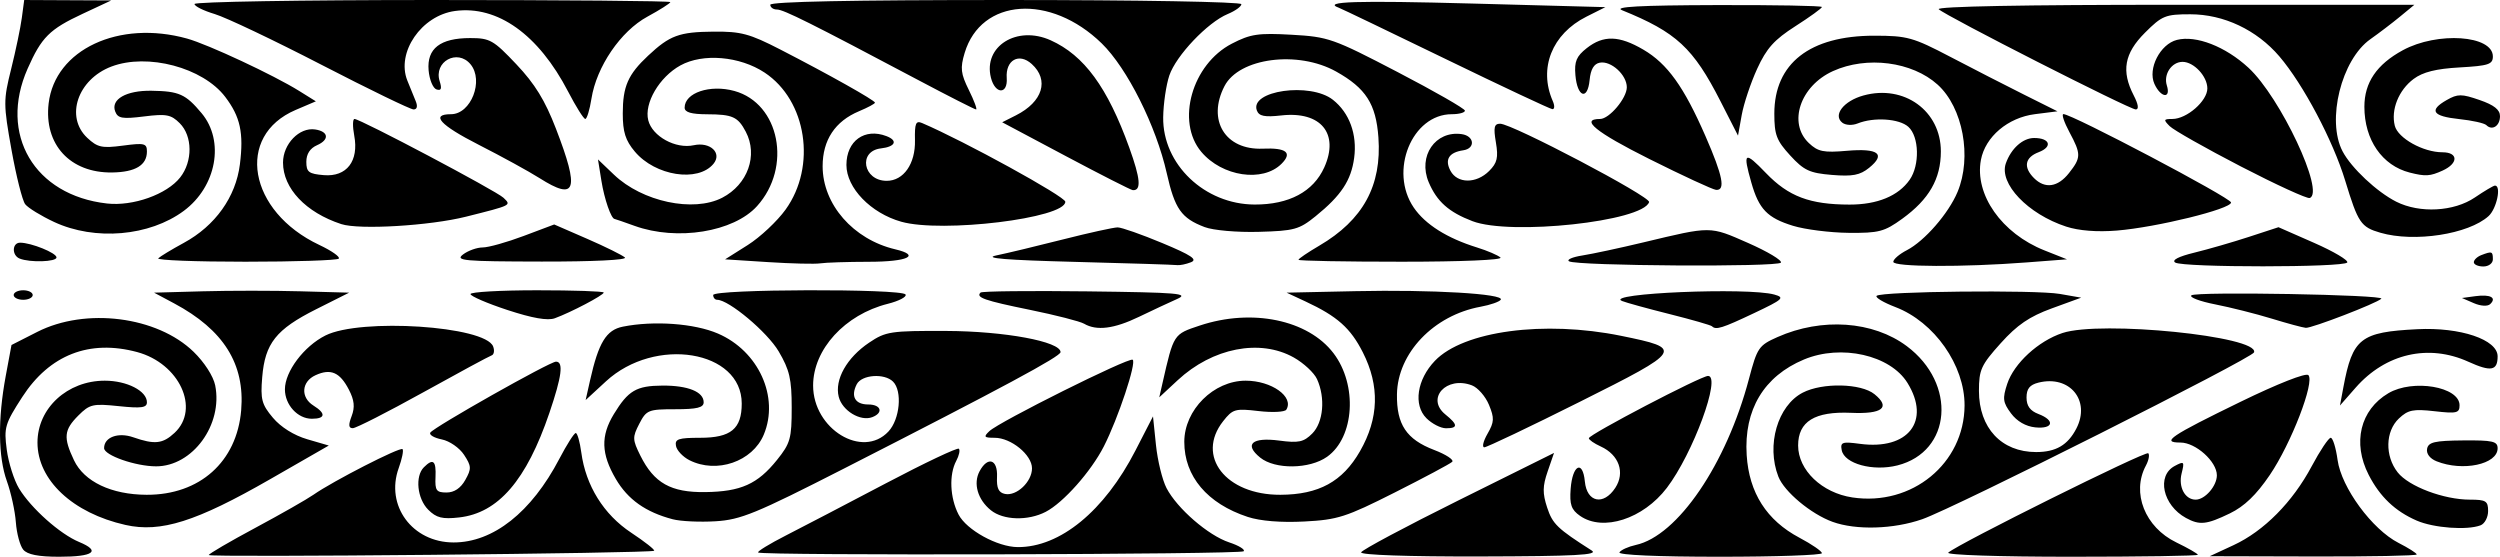 <?xml version="1.0" encoding="UTF-8" standalone="no"?>
<!-- Created with Inkscape (http://www.inkscape.org/) -->
<svg
   xmlns:dc="http://purl.org/dc/elements/1.1/"
   xmlns:cc="http://web.resource.org/cc/"
   xmlns:rdf="http://www.w3.org/1999/02/22-rdf-syntax-ns#"
   xmlns:svg="http://www.w3.org/2000/svg"
   xmlns="http://www.w3.org/2000/svg"
   xmlns:sodipodi="http://sodipodi.sourceforge.net/DTD/sodipodi-0.dtd"
   xmlns:inkscape="http://www.inkscape.org/namespaces/inkscape"
   width="525.376"
   height="117"
   id="svg2"
   sodipodi:version="0.32"
   inkscape:version="0.44.1"
   sodipodi:docbase="/Users/bryan/Documents/Teaching/Escher Book/Wiki Art"
   sodipodi:docname="ngaru.svg"
   version="1.0">
  <defs
     id="defs4" />
  <sodipodi:namedview
     id="base"
     pagecolor="#ffffff"
     bordercolor="#666666"
     borderopacity="1.0"
     gridtolerance="10000"
     guidetolerance="10"
     objecttolerance="10"
     inkscape:pageopacity="0.0"
     inkscape:pageshadow="2"
     inkscape:zoom="1"
     inkscape:cx="262.68787"
     inkscape:cy="58.500011"
     inkscape:document-units="px"
     inkscape:current-layer="layer1"
     inkscape:window-width="823"
     inkscape:window-height="577"
     inkscape:window-x="50"
     inkscape:window-y="22" />
  <g
     inkscape:label="Layer 1"
     inkscape:groupmode="layer"
     id="layer1"
     transform="translate(-68.86,-406.157)">
    <g
       id="g1940"
       transform="translate(-131.32,130.31)">
      <path
         style="fill:black;fill-opacity:1"
         d="M 205.063,391.356 C 204.382,390.535 203.684,387.948 203.512,385.606 C 203.341,383.264 202.493,379.379 201.628,376.972 C 199.785,371.841 199.699,363.935 201.387,354.848 L 202.595,348.348 L 208.005,345.598 C 218.189,340.42 233.188,342.328 240.864,349.777 C 243.122,351.968 245.02,354.919 245.403,356.831 C 247.053,365.084 240.66,373.848 232.989,373.848 C 228.675,373.848 222.056,371.531 222.056,370.021 C 222.056,367.724 224.995,366.631 228.184,367.743 C 232.684,369.311 234.377,369.129 236.867,366.809 C 242.295,361.752 237.877,352.223 228.996,349.832 C 218.973,347.133 210.585,350.414 204.858,359.274 C 201.213,364.915 200.983,365.695 201.601,370.345 C 201.966,373.097 203.128,376.767 204.183,378.501 C 206.721,382.676 212.785,388.079 216.801,389.742 C 221.46,391.672 219.877,392.848 212.619,392.848 C 208.238,392.848 205.921,392.39 205.063,391.356 z M 244.056,392.488 C 244.056,392.231 248.443,389.667 253.806,386.792 C 259.168,383.916 264.689,380.771 266.074,379.803 C 270.16,376.945 284.267,369.725 284.773,370.232 C 285.03,370.488 284.668,372.278 283.97,374.208 C 281.12,382.09 286.827,389.836 295.49,389.844 C 303.826,389.852 311.857,383.501 317.733,372.255 C 319.286,369.284 320.834,366.851 321.174,366.85 C 321.514,366.849 322.04,368.695 322.343,370.953 C 323.275,377.898 327.055,383.974 332.816,387.786 C 335.674,389.677 337.848,391.389 337.647,391.59 C 337.1,392.137 244.056,393.03 244.056,392.488 z M 359.495,391.954 C 359.278,391.737 361.903,390.13 365.329,388.382 C 368.754,386.635 378.217,381.698 386.358,377.412 C 394.499,373.125 401.398,369.856 401.689,370.147 C 401.98,370.438 401.732,371.585 401.137,372.696 C 399.592,375.582 399.802,380.456 401.622,383.976 C 403.302,387.224 409.785,390.792 414.056,390.82 C 422.95,390.878 432.253,383.248 438.791,370.532 L 442.484,363.348 L 443.104,369.348 C 443.445,372.648 444.444,376.731 445.325,378.423 C 447.561,382.717 454.094,388.375 458.492,389.827 C 460.526,390.498 461.897,391.34 461.54,391.697 C 460.856,392.381 360.176,392.634 359.495,391.954 z M 486.223,391.921 C 486.406,391.411 495.602,386.502 506.657,381.012 L 526.759,371.03 L 525.423,374.908 C 524.345,378.038 524.325,379.507 525.322,382.53 C 526.454,385.966 527.473,386.946 534.685,391.539 C 536.162,392.479 531.22,392.742 511.223,392.789 C 496.063,392.824 486.023,392.475 486.223,391.921 z M 540.508,391.925 C 540.822,391.417 542.371,390.718 543.95,390.371 C 552.739,388.44 562.996,373.376 567.732,355.441 C 569.457,348.91 569.782,348.434 573.713,346.685 C 583.029,342.542 593.81,343.296 600.891,348.587 C 611.444,356.472 610.328,370.758 598.935,373.65 C 593.791,374.956 587.769,373.312 587.218,370.452 C 586.894,368.768 587.319,368.62 591.044,369.119 C 601.185,370.479 605.988,364.327 601.037,356.317 C 597.417,350.46 587.108,348.128 579.287,351.395 C 570.858,354.917 566.639,361.96 567.246,371.495 C 567.751,379.421 571.442,385.2 578.329,388.848 C 580.926,390.223 583.051,391.685 583.053,392.098 C 583.055,392.51 573.354,392.848 561.497,392.848 C 548.577,392.848 540.167,392.478 540.508,391.925 z M 609.606,391.985 C 611.605,390.169 651.09,370.548 651.639,371.098 C 651.958,371.416 651.732,372.585 651.137,373.696 C 648.079,379.41 650.945,386.647 657.529,389.834 C 660.019,391.04 662.056,392.211 662.056,392.437 C 662.056,392.663 650.041,392.848 635.356,392.848 C 620.314,392.848 609.071,392.471 609.606,391.985 z M 669.556,390.414 C 675.947,387.45 681.965,381.372 685.995,373.81 C 687.743,370.531 689.536,367.848 689.979,367.848 C 690.422,367.848 691.072,369.945 691.423,372.509 C 692.218,378.306 698.687,387.109 704.231,389.937 C 706.335,391.01 708.056,392.104 708.056,392.368 C 708.056,392.632 698.268,392.822 686.306,392.79 L 664.556,392.732 L 669.556,390.414 z M 226.556,386.166 C 215.468,383.676 208.056,376.737 208.056,368.848 C 208.056,361.623 214.34,355.848 222.201,355.848 C 226.86,355.848 231.056,358 231.056,360.389 C 231.056,361.535 229.888,361.695 225.144,361.199 C 219.703,360.63 219.025,360.787 216.644,363.169 C 213.614,366.199 213.459,367.788 215.73,372.573 C 217.865,377.073 223.594,379.796 230.99,379.826 C 242.144,379.871 249.95,372.898 250.863,362.072 C 251.683,352.356 247.17,345.156 236.778,339.604 L 232.556,337.348 L 242.806,337.063 C 248.443,336.906 257.668,336.906 263.306,337.063 L 273.556,337.348 L 266.591,340.848 C 258.199,345.065 255.874,347.997 255.285,355.102 C 254.896,359.787 255.171,360.831 257.533,363.638 C 259.194,365.612 261.957,367.341 264.75,368.156 L 269.277,369.476 L 256.916,376.572 C 241.423,385.467 233.953,387.828 226.556,386.166 z M 585.295,385.513 C 580.754,383.866 575.137,379.179 573.903,376.008 C 571.334,369.405 573.746,361.094 579.023,358.365 C 583.171,356.22 591.272,356.392 594.104,358.686 C 597.554,361.479 595.782,362.895 589.2,362.602 C 581.546,362.262 578.056,364.413 578.056,369.471 C 578.056,374.643 583.054,379.425 589.466,380.386 C 601.97,382.261 612.972,373.242 613.034,361.065 C 613.077,352.615 606.676,343.502 598.505,340.381 C 595.991,339.421 594.212,338.358 594.551,338.019 C 595.501,337.07 627.975,336.73 633.051,337.616 L 637.545,338.401 L 631.367,340.654 C 626.659,342.371 624.101,344.116 620.622,347.985 C 616.506,352.564 616.056,353.549 616.056,357.991 C 616.056,365.786 620.787,370.848 628.072,370.848 C 632.228,370.848 634.725,369.389 636.525,365.908 C 639.576,360.008 635.119,354.611 628.556,356.258 C 626.721,356.719 626.056,357.553 626.056,359.391 C 626.056,361.144 626.807,362.183 628.556,362.848 C 632.109,364.199 631.684,366.037 627.905,365.661 C 625.903,365.462 624.038,364.385 622.791,362.707 C 621.081,360.406 620.98,359.609 622.003,356.507 C 623.423,352.207 628.536,347.504 633.616,345.828 C 641.706,343.158 675.006,346.523 673.87,349.896 C 673.447,351.153 610.975,382.568 604.149,384.956 C 598.112,387.068 590.226,387.301 585.295,385.513 z M 708.063,385.255 C 703.52,383.284 700.317,380.236 697.959,375.637 C 694.506,368.905 696.176,361.98 702.096,358.483 C 707.242,355.443 717.056,357.105 717.056,361.017 C 717.056,362.656 716.462,362.797 711.806,362.266 C 707.329,361.755 706.225,361.98 704.306,363.796 C 701.457,366.493 701.342,371.67 704.054,375.118 C 706.375,378.069 713.737,380.848 719.234,380.848 C 722.599,380.848 723.056,381.134 723.056,383.241 C 723.056,384.557 722.344,385.907 721.474,386.241 C 718.654,387.323 711.644,386.807 708.063,385.255 z M 341.556,384.971 C 335.873,383.477 332.127,380.825 329.595,376.504 C 326.502,371.226 326.389,367.454 329.186,362.865 C 332.2,357.921 333.911,356.915 339.372,356.879 C 344.749,356.844 348.056,358.178 348.056,360.383 C 348.056,361.506 346.662,361.848 342.082,361.848 C 336.43,361.848 336.022,362.013 334.526,364.905 C 333.066,367.729 333.083,368.237 334.751,371.59 C 337.628,377.373 341.17,379.362 348.409,379.261 C 355.88,379.157 359.377,377.588 363.465,372.505 C 366.274,369.013 366.556,368.008 366.556,361.505 C 366.556,355.511 366.112,353.593 363.827,349.706 C 361.436,345.638 353.342,338.848 350.885,338.848 C 350.429,338.848 350.056,338.398 350.056,337.848 C 350.056,336.586 389.706,336.473 390.485,337.732 C 390.785,338.218 389.101,339.102 386.743,339.696 C 377.729,341.966 371.056,349.27 371.056,356.865 C 371.056,366.002 381.428,372.338 386.882,366.533 C 389.293,363.967 389.844,358.035 387.856,356.048 C 386.043,354.235 381.264,354.579 380.226,356.598 C 378.914,359.149 379.879,360.848 382.639,360.848 C 385.344,360.848 385.901,362.586 383.492,363.51 C 380.993,364.469 377.17,362.15 376.437,359.231 C 375.534,355.63 378.13,351.012 382.837,347.848 C 386.323,345.504 387.34,345.351 399.056,345.396 C 411.291,345.443 423.056,347.623 423.056,349.843 C 423.056,350.759 410.974,357.256 377.556,374.309 C 358.978,383.789 355.864,385.068 350.556,385.393 C 347.256,385.595 343.206,385.405 341.556,384.971 z M 462.396,384.478 C 453.893,381.685 449.052,375.957 449.06,368.696 C 449.067,361.979 455.223,355.848 461.959,355.848 C 467.405,355.848 472.166,359.243 470.499,361.94 C 470.189,362.441 467.562,362.572 464.661,362.231 C 459.751,361.654 459.238,361.801 457.222,364.364 C 451.437,371.718 457.785,379.873 469.256,379.826 C 477.33,379.792 482.319,377.063 485.982,370.675 C 489.956,363.746 490.153,356.946 486.584,349.902 C 483.992,344.788 481.206,342.312 474.556,339.212 L 470.556,337.348 L 485.056,337.035 C 501.051,336.689 516.336,337.586 515.57,338.824 C 515.3,339.262 513.386,339.93 511.317,340.309 C 501.466,342.11 493.882,350.054 493.752,358.707 C 493.656,365.051 495.747,368.182 501.561,370.403 C 504.084,371.366 505.79,372.494 505.352,372.908 C 504.914,373.323 499.481,376.222 493.277,379.351 C 483.028,384.522 481.294,385.077 474.277,385.442 C 469.393,385.697 465.027,385.342 462.396,384.478 z M 532.226,384.254 C 530.379,382.961 530.007,381.891 530.253,378.582 C 530.628,373.532 532.794,372.411 533.238,377.037 C 533.66,381.428 537.153,382.155 539.635,378.368 C 541.736,375.161 540.42,371.426 536.571,369.672 C 535.188,369.042 534.065,368.261 534.077,367.937 C 534.105,367.151 557.648,354.848 559.124,354.848 C 561.966,354.848 555.958,371.176 550.467,378.375 C 545.484,384.908 537.044,387.629 532.226,384.254 z M 659.556,384.693 C 654.68,382.026 653.34,375.836 657.191,373.775 C 659.179,372.711 659.28,372.819 658.648,375.336 C 657.93,378.198 659.352,380.848 661.607,380.848 C 663.558,380.848 666.056,377.975 666.056,375.731 C 666.056,372.842 661.614,368.848 658.401,368.848 C 654.228,368.848 656.24,367.485 671.074,360.264 C 678.845,356.482 684.761,354.153 685.28,354.672 C 686.683,356.074 681.679,369.04 677.177,375.67 C 674.329,379.863 671.833,382.261 668.775,383.742 C 663.88,386.111 662.424,386.262 659.556,384.693 z M 290.173,382.964 C 287.852,380.643 287.368,375.936 289.256,374.048 C 291.205,372.098 291.86,372.647 291.703,376.098 C 291.575,378.924 291.877,379.348 294.018,379.348 C 295.636,379.348 296.986,378.445 297.958,376.713 C 299.287,374.346 299.26,373.809 297.701,371.429 C 296.74,369.962 294.654,368.517 293.027,368.192 C 291.411,367.869 290.322,367.226 290.608,366.764 C 291.308,365.631 315.716,351.848 317.022,351.848 C 318.647,351.848 318.252,354.921 315.64,362.602 C 310.812,376.794 304.886,383.662 296.666,384.588 C 293.128,384.987 291.884,384.676 290.173,382.964 z M 408.412,383.075 C 405.642,380.842 404.659,377.457 406.036,374.885 C 407.757,371.669 409.874,372.348 409.703,376.061 C 409.594,378.441 410.03,379.372 411.38,379.649 C 413.824,380.15 417.056,377.084 417.056,374.265 C 417.056,371.44 412.662,367.848 409.207,367.848 C 406.969,367.848 406.821,367.663 408.092,366.458 C 410.206,364.451 437.354,350.914 438.207,351.441 C 439.078,351.979 435.164,363.755 432.151,369.662 C 429.456,374.943 423.63,381.499 419.931,383.412 C 416.203,385.34 411.034,385.189 408.412,383.075 z M 345.065,372.558 C 343.695,371.865 342.424,370.521 342.241,369.572 C 341.96,368.111 342.736,367.848 347.328,367.848 C 353.775,367.848 356.056,365.968 356.056,360.655 C 356.056,349.452 337.843,346.472 327.522,355.986 L 323.252,359.922 L 324.18,355.789 C 325.967,347.837 327.58,345.193 331.068,344.495 C 337.581,343.193 346.094,343.808 351.048,345.94 C 359.603,349.62 363.989,359.286 360.688,367.186 C 358.316,372.862 350.785,375.452 345.065,372.558 z M 465.008,372.01 C 461.562,369.22 463.293,367.678 469.016,368.437 C 473.093,368.978 474.151,368.752 475.942,366.961 C 478.294,364.61 478.748,359.462 476.953,355.521 C 476.346,354.19 474.148,352.143 472.067,350.974 C 464.978,346.99 455,348.941 447.677,355.744 L 443.798,359.348 L 444.482,356.348 C 446.846,345.987 446.771,346.103 452.325,344.257 C 463.29,340.611 475.054,343.046 480.412,350.07 C 485.503,356.745 484.83,367.736 479.08,371.831 C 475.394,374.455 468.142,374.548 465.008,372.01 z M 712.232,372.789 C 710.821,372.223 710.036,371.191 710.234,370.161 C 710.504,368.76 711.82,368.455 717.808,368.402 C 724.02,368.347 725.056,368.584 725.056,370.058 C 725.056,373.43 717.725,374.992 712.232,372.789 z M 512.785,366.996 C 514.203,364.526 514.243,363.713 513.083,360.912 C 512.346,359.134 510.737,357.297 509.507,356.829 C 504.145,354.79 499.775,359.582 503.929,362.946 C 506.583,365.095 506.616,365.848 504.056,365.848 C 502.956,365.848 501.105,364.897 499.943,363.735 C 497.159,360.951 497.95,355.612 501.729,351.667 C 507.737,345.396 524.686,343.123 540.848,346.42 C 554.085,349.121 553.903,349.413 532.205,360.273 C 521.684,365.539 512.642,369.848 512.112,369.848 C 511.583,369.848 511.885,368.565 512.785,366.996 z M 274.077,363.291 C 274.795,361.403 274.644,359.952 273.5,357.74 C 271.605,354.074 269.685,353.24 266.492,354.695 C 263.522,356.048 263.296,359.356 266.056,361.08 C 268.721,362.744 268.584,363.848 265.711,363.848 C 262.729,363.848 260.056,360.926 260.056,357.667 C 260.056,353.922 264.046,348.617 268.569,346.348 C 275.964,342.638 302.162,344.354 303.813,348.656 C 304.144,349.52 303.997,350.368 303.486,350.538 C 302.974,350.709 296.481,354.216 289.056,358.332 C 281.631,362.447 275.005,365.822 274.331,365.831 C 273.429,365.843 273.362,365.172 274.077,363.291 z M 692.646,357.207 C 694.568,346.927 696.225,345.628 708.185,345.029 C 717.238,344.575 725.056,347.218 725.056,350.732 C 725.056,353.772 723.671,354.027 718.907,351.866 C 710.535,348.067 701.522,350.136 695.231,357.301 L 691.924,361.067 L 692.646,357.207 z M 428.004,343.878 C 427.15,343.378 422.038,342.068 416.644,340.966 C 407.015,338.999 405.205,338.366 406.243,337.328 C 406.528,337.042 416.616,336.929 428.659,337.078 C 447.855,337.314 450.186,337.512 447.556,338.677 C 445.906,339.408 442.299,341.096 439.54,342.427 C 434.303,344.954 430.631,345.416 428.004,343.878 z M 559.957,344.415 C 559.719,344.177 555.707,343.024 551.04,341.852 C 546.374,340.681 541.881,339.444 541.056,339.104 C 537.111,337.479 567.512,336.192 573.056,337.749 C 575.322,338.386 574.925,338.75 568.803,341.649 C 562.083,344.832 560.781,345.239 559.957,344.415 z M 677.556,342.799 C 674.256,341.788 668.92,340.444 665.699,339.811 C 662.478,339.179 660.228,338.325 660.699,337.913 C 661.66,337.073 701.455,337.782 700.613,338.624 C 699.666,339.571 685.965,344.852 684.739,344.742 C 684.088,344.684 680.856,343.81 677.556,342.799 z M 306.806,340.99 C 302.543,339.588 299.056,338.083 299.056,337.644 C 299.056,337.206 305.356,336.848 313.056,336.848 C 320.756,336.848 327.056,337.063 327.056,337.327 C 327.056,337.87 320.14,341.503 316.772,342.73 C 315.27,343.278 312.059,342.717 306.806,340.99 z M 720.056,339.555 L 717.556,338.472 L 720.397,338.085 C 723.541,337.656 724.926,338.407 723.489,339.76 C 722.95,340.267 721.499,340.181 720.056,339.555 z M 203.056,337.848 C 203.056,337.298 203.956,336.848 205.056,336.848 C 206.156,336.848 207.056,337.298 207.056,337.848 C 207.056,338.398 206.156,338.848 205.056,338.848 C 203.956,338.848 203.056,338.398 203.056,337.848 z M 361.556,330.927 L 352.556,330.348 L 357.311,327.348 C 359.926,325.698 363.51,322.339 365.277,319.883 C 371.825,310.781 369.71,296.956 360.875,291.109 C 355.649,287.651 347.892,286.987 343.169,289.594 C 338.735,292.042 335.511,297.542 336.411,301.125 C 337.259,304.506 342.173,307.2 345.97,306.367 C 349.437,305.605 351.988,308.019 350.109,310.283 C 346.846,314.215 337.891,312.817 333.589,307.704 C 331.619,305.363 331.056,303.585 331.056,299.705 C 331.056,294.004 332.15,291.506 336.382,287.547 C 340.94,283.283 342.902,282.561 350.104,282.495 C 355.889,282.442 357.684,282.921 364.146,286.244 C 374.36,291.497 384.056,296.939 384.056,297.42 C 384.056,297.641 382.557,298.447 380.724,299.213 C 375.674,301.323 373.056,305.273 373.056,310.782 C 373.056,318.792 379.495,326.162 388.306,328.238 C 393.757,329.522 390.978,330.848 382.806,330.861 C 378.268,330.869 373.656,331.017 372.556,331.191 C 371.456,331.365 366.506,331.246 361.556,330.927 z M 426.056,330.879 C 411.586,330.504 406.733,330.106 409.556,329.526 C 411.756,329.074 418.056,327.562 423.556,326.166 C 429.056,324.77 434.231,323.63 435.056,323.633 C 435.881,323.635 440.106,325.119 444.444,326.931 C 450.588,329.496 451.915,330.388 450.444,330.966 C 449.406,331.373 448.106,331.64 447.556,331.559 C 447.006,331.477 437.331,331.171 426.056,330.879 z M 529.916,330.761 C 529.356,330.415 530.621,329.863 532.727,329.533 C 534.833,329.204 540.606,327.965 545.556,326.779 C 559.908,323.342 559.425,323.34 567.518,326.896 C 571.618,328.698 574.733,330.562 574.439,331.037 C 573.84,332.007 531.507,331.744 529.916,330.761 z M 598.056,330.873 C 598.056,330.337 599.339,329.235 600.908,328.424 C 604.625,326.502 609.671,320.705 611.558,316.188 C 614.623,308.853 612.692,298.444 607.376,293.636 C 602.018,288.791 592.491,287.559 585.372,290.791 C 578.485,293.918 575.876,301.702 580.306,305.904 C 582.228,307.727 583.395,307.966 588.306,307.538 C 594.925,306.962 596.559,308.212 592.976,311.114 C 591.06,312.665 589.485,312.965 585.152,312.606 C 580.465,312.217 579.272,311.66 576.391,308.516 C 573.514,305.377 573.056,304.17 573.056,299.73 C 573.056,289.166 580.517,283.346 594.056,283.35 C 600.99,283.352 602.198,283.688 610.056,287.8 C 614.731,290.247 621.706,293.822 625.556,295.745 L 632.556,299.24 L 627.826,299.838 C 622.143,300.555 617.383,304.587 616.469,309.458 C 615.103,316.74 620.839,324.902 629.828,328.469 L 634.556,330.345 L 626.056,330.997 C 612.662,332.025 598.056,331.96 598.056,330.873 z M 657.304,331.022 C 656.512,330.519 657.982,329.756 661.304,328.946 C 664.192,328.241 669.357,326.749 672.781,325.63 L 679.005,323.595 L 686.489,326.884 C 690.605,328.693 693.74,330.55 693.456,331.01 C 692.797,332.076 658.981,332.087 657.304,331.022 z M 720.056,330.955 C 720.056,330.463 720.768,329.788 721.638,329.455 C 723.873,328.597 724.056,328.665 724.056,330.348 C 724.056,331.181 723.167,331.848 722.056,331.848 C 720.956,331.848 720.056,331.446 720.056,330.955 z M 204.306,330.185 C 202.626,329.508 202.707,326.848 204.407,326.848 C 206.737,326.848 212.056,329.002 212.056,329.945 C 212.056,330.887 206.474,331.06 204.306,330.185 z M 233.437,330.133 C 233.83,329.741 236.249,328.278 238.814,326.883 C 245.417,323.293 249.738,317.242 250.594,310.386 C 251.422,303.763 250.685,300.379 247.505,296.2 C 242.821,290.044 231.182,286.948 223.583,289.837 C 216.49,292.534 213.825,300.403 218.514,304.808 C 220.663,306.827 221.603,307.033 226.014,306.448 C 230.545,305.846 231.056,305.972 231.056,307.691 C 231.056,310.559 228.636,312.02 223.763,312.093 C 214.92,312.227 209.38,306.202 210.403,297.564 C 211.742,286.257 225.17,279.975 239.496,283.953 C 243.901,285.176 257.687,291.617 263.056,294.961 L 266.556,297.14 L 262.32,298.947 C 249.568,304.386 252.35,320.279 267.286,327.323 C 269.888,328.55 271.725,329.845 271.369,330.201 C 271.014,330.557 262.173,330.848 251.723,330.848 C 241.273,330.848 233.044,330.526 233.437,330.133 z M 297.497,329.316 C 298.565,328.508 300.424,327.848 301.628,327.848 C 302.832,327.848 306.704,326.761 310.232,325.433 L 316.646,323.019 L 323.601,326.046 C 327.426,327.711 330.983,329.472 331.506,329.96 C 332.061,330.479 324.79,330.834 314.006,330.816 C 297.565,330.787 295.767,330.624 297.497,329.316 z M 473.056,330.443 C 473.056,330.22 475.019,328.887 477.419,327.481 C 486.629,322.083 490.585,314.844 489.854,304.728 C 489.345,297.69 487.218,294.376 480.967,290.881 C 472.934,286.389 460.58,288 457.509,293.939 C 453.8,301.111 457.668,307.43 465.555,307.087 C 470.517,306.871 471.831,307.93 469.495,310.265 C 465.532,314.229 457.011,312.959 452.63,307.753 C 447.27,301.383 450.669,289.358 459.056,285.02 C 462.977,282.992 464.595,282.751 471.629,283.148 C 479.345,283.584 480.33,283.931 493.858,290.976 C 501.644,295.03 508.023,298.685 508.035,299.098 C 508.046,299.51 506.806,299.848 505.278,299.848 C 496.9,299.848 492.032,311.81 497.289,319.482 C 499.713,323.02 504.272,325.894 510.556,327.847 C 512.756,328.53 514.983,329.485 515.506,329.968 C 516.055,330.476 507.289,330.848 494.756,330.848 C 482.821,330.848 473.056,330.665 473.056,330.443 z M 700.432,324.761 C 696.32,323.569 695.728,322.695 693.036,313.848 C 690.457,305.372 684.204,293.561 679.194,287.7 C 674.428,282.126 667.495,278.848 660.472,278.848 C 655.241,278.848 654.532,279.136 650.938,282.73 C 646.602,287.067 645.937,290.782 648.582,295.897 C 649.554,297.778 649.71,298.848 649.01,298.848 C 647.705,298.848 608.981,279.152 607.606,277.789 C 607.012,277.2 625.552,276.849 657.106,276.853 L 707.556,276.858 L 704.556,279.33 C 702.906,280.69 700.102,282.825 698.325,284.075 C 692.225,288.366 689.055,301.128 692.471,307.647 C 694.296,311.131 699.68,316.183 703.756,318.236 C 708.681,320.716 715.883,320.329 720.271,317.348 C 722.294,315.973 724.199,314.848 724.503,314.848 C 725.885,314.848 724.859,319.716 723.151,321.262 C 718.937,325.075 707.558,326.828 700.432,324.761 z M 211.556,322.497 C 208.806,321.215 206.068,319.532 205.471,318.757 C 204.874,317.982 203.578,312.829 202.591,307.306 C 200.882,297.736 200.879,296.938 202.533,290.306 C 203.487,286.479 204.492,281.66 204.767,279.598 L 205.266,275.848 L 214.411,275.894 L 223.556,275.939 L 217.556,278.743 C 210.573,282.006 208.908,283.666 205.979,290.289 C 199.866,304.108 207.395,316.892 222.658,318.612 C 228.134,319.229 235.241,316.699 238.045,313.134 C 240.699,309.76 240.656,304.448 237.954,301.745 C 236.13,299.922 235.134,299.732 230.45,300.318 C 225.88,300.889 224.947,300.728 224.39,299.275 C 223.411,296.726 226.71,294.836 231.997,294.918 C 237.824,295.008 239.189,295.618 242.553,299.642 C 247.434,305.478 245.685,315.051 238.807,320.158 C 231.598,325.509 220.129,326.494 211.556,322.497 z M 333.556,323.319 C 331.356,322.526 329.459,321.871 329.341,321.863 C 328.609,321.811 327.183,317.69 326.567,313.848 L 325.845,309.348 L 329.204,312.555 C 335.16,318.242 345.903,320.529 351.957,317.399 C 357.322,314.624 359.513,308.485 356.906,303.532 C 355.252,300.39 354.127,299.88 348.806,299.863 C 345.445,299.852 344.056,299.445 344.056,298.47 C 344.056,295.339 349.393,293.55 354.516,294.964 C 364.035,297.593 366.665,310.987 359.268,319.167 C 354.346,324.61 342.464,326.528 333.556,323.319 z M 453.338,323.57 C 448.435,321.707 447.063,319.757 445.374,312.247 C 443.142,302.319 437.068,290.192 431.714,284.973 C 420.923,274.453 406.349,275.464 402.901,286.97 C 401.944,290.164 402.075,291.308 403.793,294.78 C 404.899,297.017 405.579,298.848 405.302,298.848 C 405.026,298.848 399.57,296.075 393.178,292.687 C 370.592,280.715 364.849,277.848 363.46,277.848 C 362.688,277.848 362.056,277.398 362.056,276.848 C 362.056,276.194 379.223,275.848 411.556,275.848 C 439.333,275.848 461.056,276.233 461.056,276.726 C 461.056,277.21 459.764,278.14 458.185,278.794 C 453.964,280.543 447.315,287.543 445.913,291.715 C 445.241,293.713 444.661,297.67 444.624,300.509 C 444.494,310.372 453.334,318.798 463.846,318.831 C 471.069,318.854 476.173,316.132 478.473,311.032 C 481.679,303.922 477.759,299.17 469.461,300.105 C 465.959,300.5 464.77,300.265 464.318,299.089 C 462.708,294.893 475.523,293.067 480.286,296.814 C 483.758,299.545 485.421,304.087 484.758,309.03 C 484.122,313.771 482.031,316.933 476.649,321.29 C 473.202,324.08 472.158,324.367 464.714,324.57 C 460.134,324.695 455.145,324.256 453.338,323.57 z M 576.979,323.298 C 571.585,321.636 569.816,319.803 568.228,314.232 C 566.386,307.765 566.77,307.515 571.306,312.226 C 576.042,317.143 580.525,318.833 588.856,318.842 C 594.708,318.848 599.113,317.032 601.495,313.631 C 603.648,310.557 603.504,304.563 601.227,302.503 C 599.314,300.771 593.973,300.417 590.556,301.794 C 589.426,302.25 588.021,302.173 587.327,301.619 C 585.326,300.022 587.644,297.055 591.786,295.912 C 600.325,293.554 608.059,299.147 608.052,307.674 C 608.048,313.431 605.582,317.73 599.939,321.817 C 596.183,324.538 595.031,324.841 588.656,324.778 C 584.751,324.74 579.496,324.074 576.979,323.298 z M 634.396,323.471 C 626.336,320.838 620.206,314.404 621.715,310.161 C 622.825,307.041 625.275,304.848 627.652,304.848 C 630.989,304.848 631.587,306.695 628.616,307.825 C 625.703,308.932 625.331,310.98 627.627,313.276 C 629.938,315.587 632.636,315.197 634.983,312.213 C 637.547,308.954 637.552,308.244 635.054,303.583 C 633.953,301.528 633.39,299.838 633.804,299.826 C 635.523,299.777 669.02,317.435 669.037,318.399 C 669.062,319.765 653.408,323.616 645.056,324.299 C 640.897,324.638 637.057,324.34 634.396,323.471 z M 271.899,322.941 C 264.452,320.501 259.656,315.437 259.656,310.016 C 259.656,306.108 263.09,302.559 266.397,303.05 C 269.244,303.473 269.459,305.197 266.81,306.359 C 265.336,307.005 264.556,308.213 264.556,309.848 C 264.556,312.007 265.058,312.389 268.246,312.654 C 273.04,313.053 275.624,309.688 274.623,304.352 C 274.261,302.425 274.286,300.848 274.678,300.848 C 275.9,300.848 304.478,315.964 305.983,317.406 C 307.664,319.017 307.802,318.947 298.113,321.383 C 290.505,323.295 275.671,324.177 271.899,322.941 z M 389.592,322.446 C 383.181,320.641 378.056,315.34 378.056,310.517 C 378.056,305.45 381.884,302.693 386.474,304.455 C 388.924,305.395 388.345,306.681 385.315,307.031 C 380.444,307.593 381.553,313.848 386.523,313.848 C 390.071,313.848 392.57,310.265 392.462,305.332 C 392.384,301.757 392.638,301.143 393.962,301.707 C 402.745,305.45 424.056,317.163 424.056,318.246 C 424.056,321.703 398.157,324.859 389.592,322.446 z M 509.622,322.327 C 504.647,320.427 502.139,318.197 500.425,314.145 C 498.104,308.663 501.818,303.247 507.358,304.035 C 510.04,304.417 510.286,307.05 507.675,307.433 C 504.671,307.874 503.735,309.38 504.998,311.74 C 506.456,314.463 510.425,314.479 513.131,311.772 C 514.821,310.083 515.083,308.968 514.543,305.772 C 514.008,302.604 514.18,301.848 515.436,301.848 C 517.951,301.848 547.109,317.187 546.741,318.317 C 545.418,322.387 517.638,325.388 509.622,322.327 z M 671.103,310.831 C 663.705,307.003 656.971,303.191 656.139,302.359 C 654.79,301.01 654.851,300.848 656.707,300.848 C 659.735,300.848 664.056,297.074 664.056,294.43 C 664.056,291.89 661.218,288.848 658.85,288.848 C 656.55,288.848 654.8,291.467 655.541,293.8 C 656.452,296.67 654.268,296.408 652.937,293.486 C 651.485,290.299 654.132,285.118 657.665,284.231 C 661.697,283.219 667.844,285.611 672.69,290.078 C 679.4,296.263 688.847,316.367 685.556,317.459 C 685.006,317.641 678.502,314.659 671.103,310.831 z M 313.556,313.276 C 311.356,311.88 305.6,308.725 300.766,306.263 C 292.638,302.124 290.577,299.848 294.96,299.848 C 299.155,299.848 301.912,292.788 299.059,289.351 C 296.306,286.034 291.273,288.805 292.578,292.918 C 293.079,294.494 292.897,294.963 291.911,294.639 C 291.166,294.394 290.419,292.583 290.251,290.615 C 289.862,286.043 292.697,283.848 298.991,283.848 C 303.14,283.848 303.88,284.269 308.705,289.371 C 312.593,293.482 314.716,296.935 317.004,302.868 C 322.021,315.878 321.264,318.164 313.556,313.276 z M 424.174,308.658 L 410.791,301.542 L 413.674,300.088 C 419.317,297.24 420.725,292.668 416.997,289.295 C 414.323,286.875 411.473,288.472 411.744,292.238 C 411.998,295.751 409.306,295.693 408.421,292.167 C 406.766,285.572 413.89,281.116 420.979,284.313 C 428.01,287.483 432.924,294.194 437.497,306.874 C 439.858,313.419 440.067,315.907 438.247,315.811 C 437.867,315.791 431.534,312.572 424.174,308.658 z M 546.751,309.242 C 535.55,303.638 532.122,300.848 536.441,300.848 C 538.371,300.848 542.056,296.478 542.056,294.188 C 542.056,291.586 538.745,288.57 536.38,289.018 C 535.138,289.254 534.454,290.418 534.238,292.667 C 533.818,297.03 531.649,296.281 531.252,291.635 C 531.007,288.763 531.468,287.669 533.637,285.962 C 537.146,283.202 540.43,283.291 545.538,286.284 C 550.586,289.242 554.055,294.075 558.594,304.475 C 562.238,312.821 562.844,315.911 560.806,315.748 C 560.118,315.693 553.794,312.765 546.751,309.242 z M 706.598,312.118 C 700.788,310.642 697.056,305.232 697.056,298.284 C 697.056,293.195 699.638,289.393 705.121,286.409 C 712.41,282.442 724.056,283.242 724.056,287.71 C 724.056,289.372 723.145,289.673 717.088,290.016 C 712.1,290.297 709.347,290.986 707.401,292.439 C 704.261,294.784 702.603,298.907 703.447,302.271 C 704.105,304.89 709.414,307.848 713.457,307.848 C 716.81,307.848 716.841,310.169 713.509,311.687 C 710.863,312.893 709.886,312.954 706.598,312.118 z M 561.752,297.146 C 556.02,285.906 552.47,282.621 541.056,277.996 C 539.251,277.265 544.746,276.964 560.806,276.915 C 573.043,276.878 583.056,277.059 583.056,277.317 C 583.056,277.575 580.549,279.39 577.486,281.349 C 573.03,284.2 571.422,285.991 569.446,290.306 C 568.088,293.273 566.628,297.646 566.201,300.024 L 565.425,304.348 L 561.752,297.146 z M 722.682,302.14 C 722.27,301.729 719.698,301.157 716.966,300.87 C 711.353,300.28 710.545,299.035 714.366,296.865 C 716.673,295.554 717.475,295.554 721.266,296.865 C 724.311,297.917 725.556,298.904 725.556,300.264 C 725.556,302.31 723.92,303.378 722.682,302.14 z M 319.57,295.095 C 313.334,283.089 304.735,276.957 295.814,278.153 C 288.75,279.1 283.418,286.87 285.78,292.774 C 286.347,294.189 287.138,296.135 287.54,297.098 C 287.995,298.188 287.825,298.848 287.09,298.848 C 286.441,298.848 277.73,294.622 267.733,289.458 C 257.736,284.294 247.643,279.497 245.306,278.8 C 242.968,278.102 241.056,277.152 241.056,276.689 C 241.056,276.226 263.556,275.848 291.056,275.848 C 318.556,275.848 341.056,276.045 341.056,276.285 C 341.056,276.526 338.883,277.905 336.228,279.351 C 330.61,282.408 325.533,289.855 324.47,296.598 C 324.102,298.935 323.52,300.847 323.178,300.845 C 322.836,300.844 321.212,298.256 319.57,295.095 z M 504.059,288.286 C 492.235,282.546 482.11,277.686 481.559,277.485 C 477.908,276.16 485.149,275.93 509.644,276.593 L 537.556,277.348 L 533.569,279.348 C 526.335,282.977 523.464,290.186 526.501,297.098 C 526.924,298.06 526.884,298.82 526.413,298.786 C 525.942,298.751 515.882,294.027 504.059,288.286 z "
         id="path1942" />
    </g>
  </g>
</svg>
